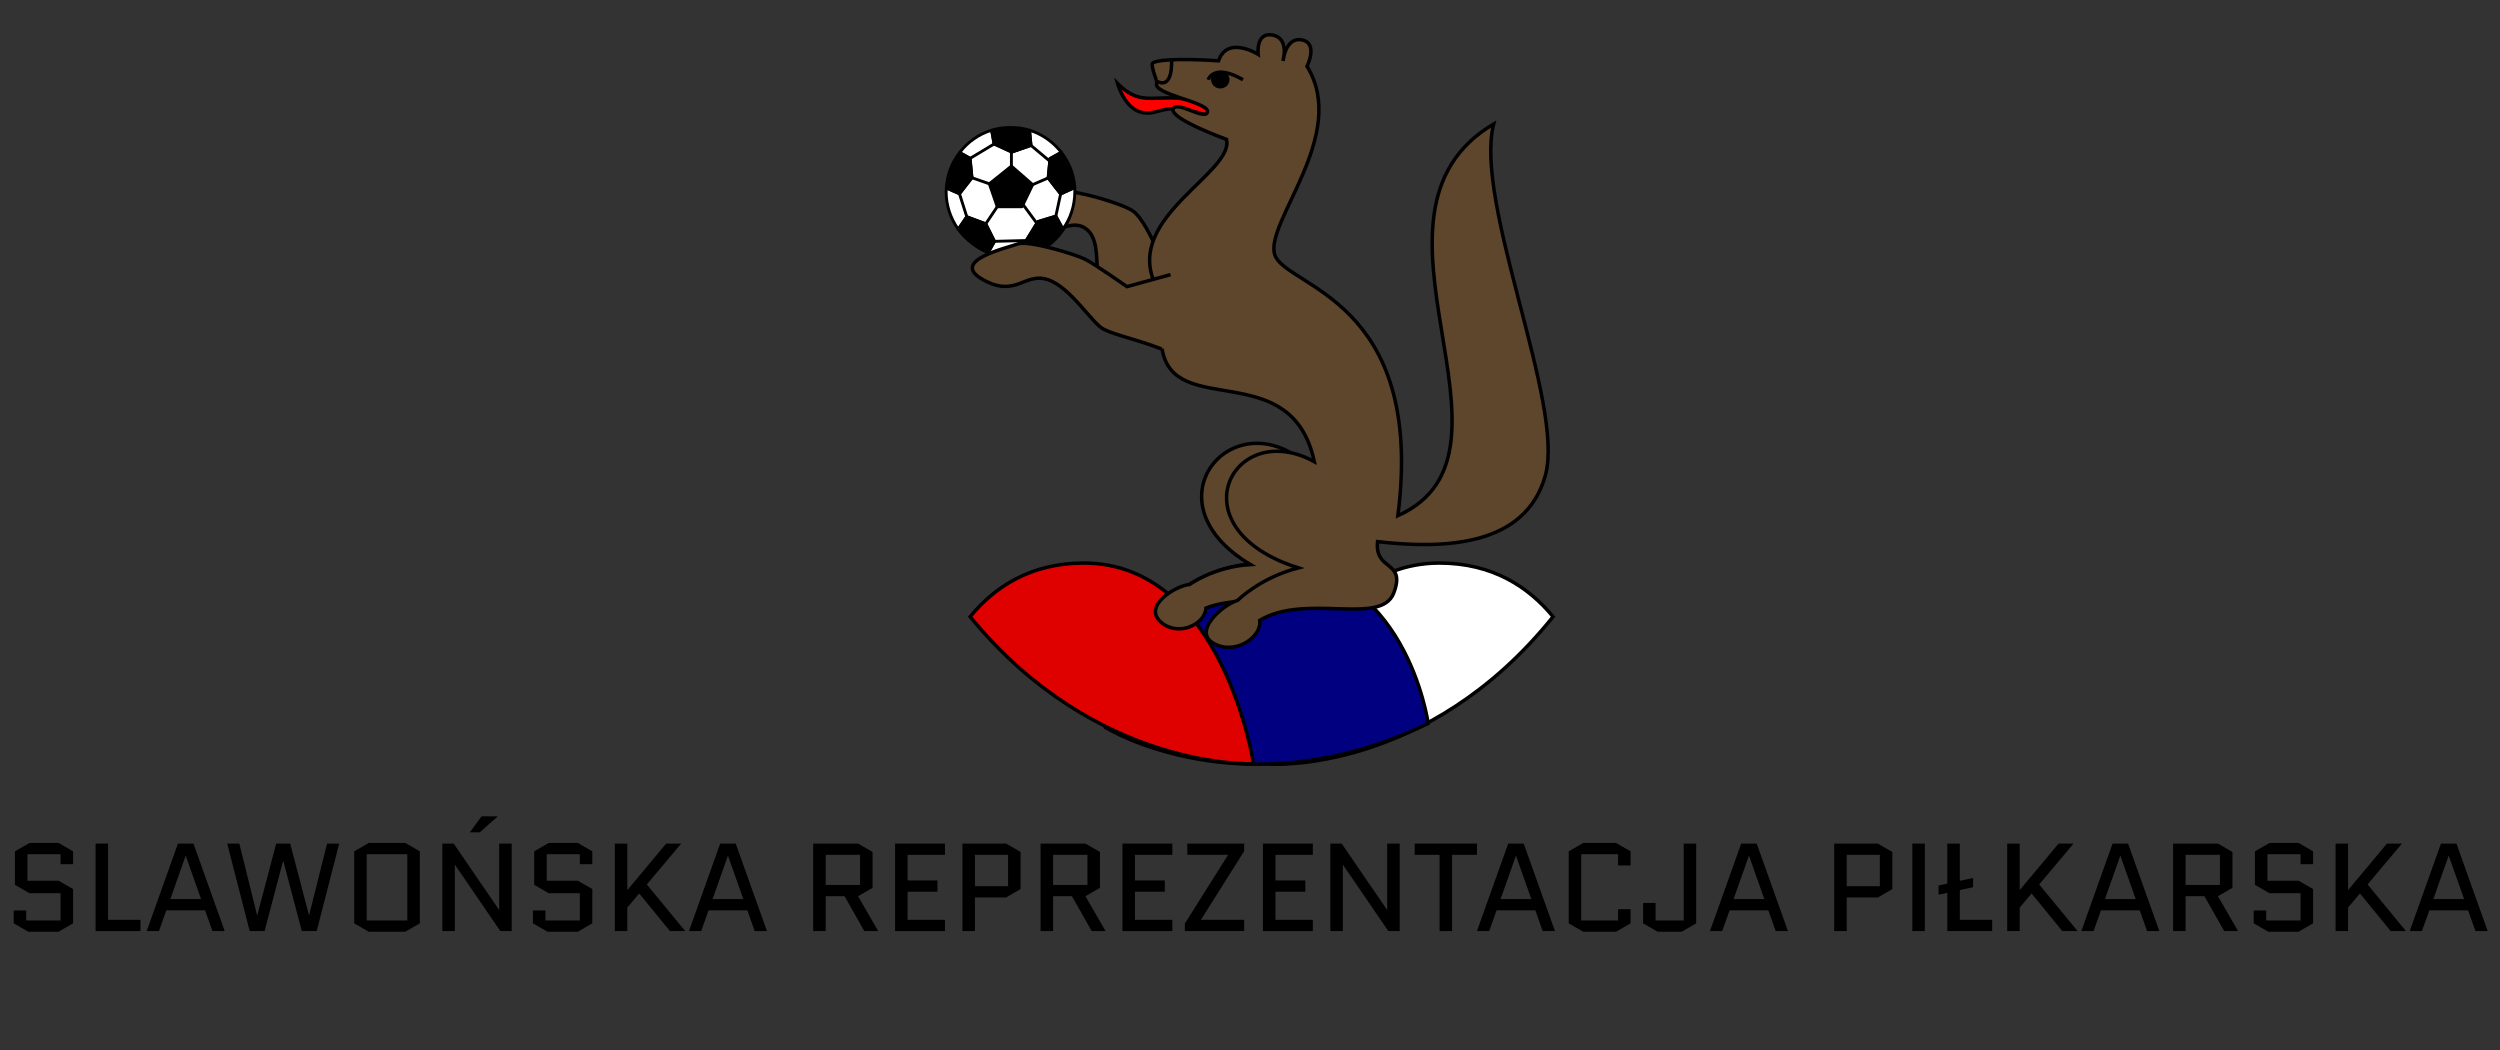 <?xml version="1.0" encoding="UTF-8" standalone="no"?><!DOCTYPE svg PUBLIC "-//W3C//DTD SVG 1.1//EN" "http://www.w3.org/Graphics/SVG/1.1/DTD/svg11.dtd"><svg width="100%" height="100%" viewBox="0 0 250 105" version="1.1" xmlns="http://www.w3.org/2000/svg" xmlns:xlink="http://www.w3.org/1999/xlink" xml:space="preserve" xmlns:serif="http://www.serif.com/" style="fill-rule:evenodd;clip-rule:evenodd;"><rect x="0" y="0" width="250" height="105" fill="#333333" stroke="none"/><g id="g842"><g id="g852"><g id="g862"><g id="text985-5"><path d="M1.495,88.483l-0,-3.35l1.45,-0.837l2.912,-0l1.45,0.837l0,1.288l-1.25,-0l0,-1l-3.312,-0l-0,2.65l3.112,-0l1.45,0.837l0,3.425l-1.45,0.838l-3.037,-0l-1.45,-0.838l-0,-1.287l1.25,-0l-0,1l3.437,-0l0,-2.725l-3.112,-0l-1.45,-0.838Z" style="fill-rule:nonzero;"/><path d="M9.557,93.108l0,-8.75l1.25,0l0,7.625l3.238,0l-0,1.125l-4.488,0Z" style="fill-rule:nonzero;"/><path d="M19.345,84.358l3.125,8.75l-1.225,0l-0.738,-2.075l-3.875,0l-0.737,2.075l-1.225,0l3.125,-8.75l1.55,0Zm-0.788,1.238l-1.525,4.312l3.075,0l-1.525,-4.312l-0.025,-0Z" style="fill-rule:nonzero;"/><path d="M33.92,84.358l-2.25,8.75l-1.488,0l-1.85,-7.012l-0.025,-0l-1.85,7.012l-1.487,0l-2.25,-8.75l1.212,0l1.775,7.15l0.025,0l1.888,-7.15l1.4,0l1.875,7.15l0.025,0l1.787,-7.15l1.213,0Z" style="fill-rule:nonzero;"/><path d="M41.982,92.333l-1.45,0.838l-3.662,-0l-1.45,-0.838l-0,-7.2l1.45,-0.837l3.662,-0l1.45,0.837l0,7.2Zm-5.312,-6.912l-0,6.625l4.062,-0l0,-6.625l-4.062,-0Z" style="fill-rule:nonzero;"/><path d="M45.482,86.496l0,6.612l-1.25,0l0,-8.75l1.138,0l4.525,6.613l0.025,-0l-0,-6.613l1.25,0l-0,8.75l-1.138,0l-4.525,-6.612l-0.025,-0Zm1.5,-3.263l1.175,-1.6l1.625,0l-1.8,1.6l-1,0Z" style="fill-rule:nonzero;"/><path d="M53.42,88.483l-0,-3.35l1.45,-0.837l2.912,-0l1.45,0.837l0,1.288l-1.25,-0l0,-1l-3.312,-0l-0,2.65l3.112,-0l1.45,0.837l0,3.425l-1.45,0.838l-3.037,-0l-1.45,-0.838l-0,-1.287l1.25,-0l-0,1l3.437,-0l0,-2.725l-3.112,-0l-1.45,-0.838Z" style="fill-rule:nonzero;"/><path d="M61.482,93.108l0,-8.75l1.25,0l0,4.625l0.025,0l3.863,-4.625l1.5,0l-3.438,4.088l3.838,4.662l-1.525,0l-3.075,-3.762l-1.188,1.412l0,2.35l-1.25,0Z" style="fill-rule:nonzero;"/><path d="M73.57,84.358l3.125,8.75l-1.225,0l-0.738,-2.075l-3.875,0l-0.737,2.075l-1.225,0l3.125,-8.75l1.55,0Zm-0.788,1.238l-1.525,4.312l3.075,0l-1.525,-4.312l-0.025,-0Z" style="fill-rule:nonzero;"/><path d="M84.458,89.621l-1.888,-0l0,3.487l-1.25,0l0,-8.75l4.488,0l1.45,0.838l-0,3.587l-1.45,0.838l2.012,3.487l-1.387,0l-1.975,-3.487Zm-1.888,-4.138l0,3.013l3.438,-0l-0,-3.013l-3.438,0Z" style="fill-rule:nonzero;"/><path d="M90.758,89.171l-0,2.812l3.737,0l0,1.125l-4.987,0l-0,-8.75l4.987,0l0,1.125l-3.737,0l-0,2.563l2.987,-0l0,1.125l-2.987,-0Z" style="fill-rule:nonzero;"/><path d="M96.245,93.108l0,-8.75l4.363,0l1.45,0.838l-0,3.712l-1.45,0.838l-3.113,-0l0,3.362l-1.25,0Zm1.25,-7.625l0,3.138l3.313,-0l-0,-3.138l-3.313,0Z" style="fill-rule:nonzero;"/><path d="M107.195,89.621l-1.887,-0l-0,3.487l-1.25,0l-0,-8.75l4.487,0l1.45,0.838l0,3.587l-1.45,0.838l2.013,3.487l-1.388,0l-1.975,-3.487Zm-1.887,-4.138l-0,3.013l3.437,-0l0,-3.013l-3.437,0Z" style="fill-rule:nonzero;"/><path d="M113.495,89.171l0,2.812l3.738,0l-0,1.125l-4.988,0l0,-8.75l4.988,0l-0,1.125l-3.738,0l0,2.563l2.988,-0l-0,1.125l-2.988,-0Z" style="fill-rule:nonzero;"/><path d="M118.733,85.483l-0,-1.125l5.687,0l0,0.75l-4.312,6.85l-0,0.025l4.312,0l0,1.125l-5.937,0l-0,-0.75l4.312,-6.85l0,-0.025l-4.062,0Z" style="fill-rule:nonzero;"/><path d="M127.545,89.171l0,2.812l3.738,0l-0,1.125l-4.988,0l0,-8.75l4.988,0l-0,1.125l-3.738,0l0,2.563l2.988,-0l-0,1.125l-2.988,-0Z" style="fill-rule:nonzero;"/><path d="M134.283,86.496l-0,6.612l-1.25,0l-0,-8.75l1.137,0l4.525,6.613l0.025,-0l0,-6.613l1.25,0l0,8.75l-1.137,0l-4.525,-6.612l-0.025,-0Z" style="fill-rule:nonzero;"/><path d="M145.208,85.483l-0,7.625l-1.25,0l-0,-7.625l-2.488,0l0,-1.125l6.225,0l0,1.125l-2.487,0Z" style="fill-rule:nonzero;"/><path d="M152.37,84.358l3.125,8.75l-1.225,0l-0.737,-2.075l-3.875,0l-0.738,2.075l-1.225,0l3.125,-8.75l1.55,0Zm-0.787,1.238l-1.525,4.312l3.075,0l-1.525,-4.312l-0.025,-0Z" style="fill-rule:nonzero;"/><path d="M161.808,90.921l1.25,-0l-0,1.412l-1.45,0.838l-3.288,-0l-1.45,-0.838l0,-7.2l1.45,-0.837l3.288,-0l1.45,0.837l-0,1.413l-1.25,-0l-0,-1.125l-3.688,-0l0,6.625l3.688,-0l-0,-1.125Z" style="fill-rule:nonzero;"/><path d="M168.37,92.046l0,-7.688l1.25,0l0,7.975l-1.45,0.838l-2.412,-0l-1.45,-0.838l-0,-2.037l1.25,-0l-0,1.75l2.812,-0Z" style="fill-rule:nonzero;"/><path d="M175.67,84.358l3.125,8.75l-1.225,0l-0.737,-2.075l-3.875,0l-0.738,2.075l-1.225,0l3.125,-8.75l1.55,0Zm-0.787,1.238l-1.525,4.312l3.075,0l-1.525,-4.312l-0.025,-0Z" style="fill-rule:nonzero;"/><path d="M183.42,93.108l0,-8.75l4.363,0l1.45,0.838l-0,3.712l-1.45,0.838l-3.113,-0l0,3.362l-1.25,0Zm1.25,-7.625l0,3.138l3.313,-0l-0,-3.138l-3.313,0Z" style="fill-rule:nonzero;"/><rect x="191.233" y="84.358" width="1.25" height="8.75" style="fill-rule:nonzero;"/><path d="M193.858,89.471l-0,-0.925l0.875,-0.188l-0,-4l1.25,0l-0,3.725l1.325,-0.287l-0,0.925l-1.325,0.287l-0,2.975l3.237,0l0,1.125l-4.487,0l-0,-3.825l-0.875,0.188Z" style="fill-rule:nonzero;"/><path d="M200.72,93.108l0,-8.75l1.25,0l0,4.625l0.025,0l3.863,-4.625l1.5,0l-3.438,4.088l3.838,4.662l-1.525,0l-3.075,-3.762l-1.188,1.412l0,2.35l-1.25,0Z" style="fill-rule:nonzero;"/><path d="M212.808,84.358l3.125,8.75l-1.225,0l-0.738,-2.075l-3.875,0l-0.737,2.075l-1.225,0l3.125,-8.75l1.55,0Zm-0.788,1.238l-1.525,4.312l3.075,0l-1.525,-4.312l-0.025,-0Z" style="fill-rule:nonzero;"/><path d="M220.445,89.621l-1.887,-0l-0,3.487l-1.25,0l-0,-8.75l4.487,0l1.45,0.838l0,3.587l-1.45,0.838l2.013,3.487l-1.388,0l-1.975,-3.487Zm-1.887,-4.138l-0,3.013l3.437,-0l0,-3.013l-3.437,0Z" style="fill-rule:nonzero;"/><path d="M225.495,88.483l0,-3.35l1.45,-0.837l2.913,-0l1.45,0.837l-0,1.288l-1.25,-0l-0,-1l-3.313,-0l0,2.65l3.113,-0l1.45,0.837l-0,3.425l-1.45,0.838l-3.038,-0l-1.45,-0.838l0,-1.287l1.25,-0l0,1l3.438,-0l-0,-2.725l-3.113,-0l-1.45,-0.838Z" style="fill-rule:nonzero;"/><path d="M233.558,93.108l-0,-8.75l1.25,0l-0,4.625l0.025,0l3.862,-4.625l1.5,0l-3.437,4.088l3.837,4.662l-1.525,0l-3.075,-3.762l-1.187,1.412l-0,2.35l-1.25,0Z" style="fill-rule:nonzero;"/><path d="M245.645,84.358l3.125,8.75l-1.225,0l-0.737,-2.075l-3.875,0l-0.738,2.075l-1.225,0l3.125,-8.75l1.55,0Zm-0.787,1.238l-1.525,4.312l3.075,0l-1.525,-4.312l-0.025,-0Z" style="fill-rule:nonzero;"/></g><g id="g1081"><path id="path4319-1" d="M155.305,61.671c-2.434,-2.966 -6.045,-5.366 -11.359,-5.366c-13.908,-0 -16.851,20.11 -16.851,20.11c0,-0 15.588,0.979 28.21,-14.744Z" style="fill:#fff;stroke:#000;stroke-width:0.35px;"/><path id="path4315-7" d="M110.544,72.746c0,0 2.244,-16.441 16.152,-16.441c13.908,-0 16.121,16.04 16.121,16.04c-18.552,8.937 -32.273,0.401 -32.273,0.401Z" style="fill:#000080;stroke:#000;stroke-width:0.35px;"/><path id="path4317-0" d="M97.014,61.671c2.434,-2.966 6.045,-5.366 11.359,-5.366c13.909,-0 16.982,20.066 16.982,20.066c0,0 -15.675,0.761 -28.341,-14.7Z" style="fill:#df0000;stroke:#000;stroke-width:0.35px;"/><path id="path4818-8-9" d="M121.211,10.653c-5.188,-2.056 -6.57,0.614 -9.456,-2.302c0,-0 0.717,2.611 2.549,2.916c1.831,0.305 2.147,-1.414 7.183,0.583" style="fill:#f00;stroke:#000;stroke-width:0.35px;"/><path id="path4831-5-3" d="M117.306,30.582c-2.505,-1.537 -5.848,-1.241 -7.009,-2.119c-1.16,-0.879 0.126,-4.616 -1.93,-5.733c-2.056,-1.116 -4.66,2.594 -7.828,-0.046c-3.168,-2.639 4.307,-3.428 5.756,-3.541c1.449,-0.112 6.081,1.269 7.036,1.984c0.954,0.716 1.976,2.993 1.976,2.993l3.419,-0.211" style="fill:#5e462d;stroke:#000;stroke-width:0.35px;"/><path id="path4825-1-2" d="M135.237,60.779c-2.692,0.437 -9.988,-1.766 -14.641,0.026c-0.085,1.657 -2.868,2.952 -4.568,1.345c-1.701,-1.607 1.541,-3.577 2.947,-3.709c-0,-0 2.435,-1.772 6.069,-1.984c-10.492,-6.223 -1.88,-16.384 5.419,-10.202" style="fill:#5e462d;stroke:#000;stroke-width:0.35px;"/><path id="path4797-0-3" d="M115.47,28.303c-2.952,-6.598 7.957,-11.042 7.184,-14.365c0,-0 -5.617,-2.033 -5.342,-3.009c0.276,-0.976 3.288,1.232 3.439,0.246c0.15,-0.986 -5.803,-1.78 -5.035,-2.947c-0,0 -0.565,-1.46 -0.491,-1.842c0.073,-0.381 2.425,-0.583 6.631,-0.306c0.89,-2.579 3.96,-0.645 3.96,-0.645c0,-0 -0.262,-2.249 1.443,-1.934c1.705,0.316 1.044,2.579 1.044,2.579c-0,-0 0.253,-2.432 1.903,-2.088c1.651,0.344 0.492,2.64 0.492,2.64c4.254,6.859 -4.299,15.634 -3.214,18.866c1.084,3.232 15.08,4.367 12.301,26.072c14.154,-6.338 -5.704,-30.138 9.578,-39.167c-1.997,7.9 7.132,27.973 5.178,35.114c-1.954,7.141 -10.104,7.406 -16.787,6.646c-0.307,3.008 2.885,1.826 1.618,5.142c-1.267,3.317 -8.797,-0.03 -13.402,2.732c0.245,1.658 -2.464,3.532 -4.605,2.302c-2.142,-1.229 0.921,-3.867 2.394,-4.297c0,0 2.241,-2.271 6.079,-3.254c-12.464,-3.929 -6.57,-15.102 1.596,-10.62c-2.257,-10.592 -14.098,-4.177 -15.227,-11.296" style="fill:#5e462d;stroke:#000;stroke-width:0.35px;"/><path id="path4801-1-5" d="M120.824,7.971c-0,-0 0.521,-1.693 3.473,-0" style="fill:#5e462d;stroke:#000;stroke-width:0.35px;"/><ellipse id="path4803-4-6" cx="122.028" cy="7.964" rx="0.749" ry="0.709" style="stroke:#000;stroke-width:0.35px;stroke-linecap:round;"/><path id="path4807-3-3" d="M115.635,8.101c1.715,0.955 1.52,-2.084 1.52,-2.084" style="fill:#5e462d;stroke:#000;stroke-width:0.35px;"/><ellipse id="path4809-15-6" cx="101.171" cy="19.58" rx="6.141" ry="6.136" style="fill:#fff;stroke:#000;stroke-width:0.35px;stroke-linecap:round;"/><g id="g904-6"><path id="path8-4" d="M104.812,17.796l0.187,-1.94l1.127,-0.625c-0.793,-1.022 -1.898,-1.814 -3.17,-2.21l0.146,1.522l-1.919,0.667l-1.772,-0.813l-0.251,-1.376c-1.293,0.396 -2.398,1.188 -3.191,2.231l1.042,0.583l0.188,1.939l-1.251,1.606l-1.314,-0.584c0,0.125 -0.021,0.25 -0.021,0.375c0,1.398 0.459,2.69 1.21,3.754l0.855,-1.252l1.898,0.71l0.876,1.751l-0.605,1.084c0.688,0.25 1.439,0.396 2.211,0.396c0.813,0 1.605,-0.167 2.335,-0.438l-0.771,-1.126l1.168,-1.897l1.794,-0.542l0.709,1.293c0.75,-1.043 1.188,-2.336 1.188,-3.733l0,-0.417l-1.418,0.646l-1.251,-1.604Z" style="fill:#fff;stroke:#000;stroke-width:0.29px;stroke-linejoin:round;stroke-miterlimit:2.613;"/><path id="path10-6" d="M97.199,17.775l-0.188,-1.939l-1.042,-0.584c-0.772,0.98 -1.252,2.21 -1.335,3.545l1.314,0.583l1.251,-1.605Z" style="stroke:#000;stroke-width:0.29px;stroke-linejoin:round;stroke-miterlimit:2.613;"/><path id="path12-7" d="M104.999,15.856l-0.187,1.94l1.251,1.605l1.418,-0.646c-0.083,-1.314 -0.584,-2.544 -1.356,-3.524l-1.126,0.625Z" style="stroke:#000;stroke-width:0.29px;stroke-linejoin:round;stroke-miterlimit:2.613;"/><path id="path14-2" d="M103.79,22.153l-1.169,1.898l0.772,1.126c1.168,-0.459 2.19,-1.251 2.899,-2.273l-0.709,-1.293l-1.793,0.542Z" style="stroke:#000;stroke-width:0.29px;stroke-linejoin:round;stroke-miterlimit:2.613;"/><path id="path16-4" d="M98.576,22.383l-1.898,-0.71l-0.855,1.252c0.751,1.042 1.793,1.834 3.024,2.293l0.604,-1.084l-0.875,-1.751Z" style="stroke:#000;stroke-width:0.29px;stroke-linejoin:round;stroke-miterlimit:2.613;"/><path id="path18-5" d="M101.183,15.21l1.918,-0.667l-0.146,-1.522c-0.584,-0.188 -1.23,-0.271 -1.898,-0.271c-0.667,-0 -1.293,0.083 -1.897,0.271l0.25,1.376l1.773,0.813Z" style="stroke:#000;stroke-width:0.29px;stroke-linejoin:round;stroke-miterlimit:2.613;"/><path id="polygon20-5" d="M101.141,16.607l-2.211,1.773l0.792,2.293l2.482,0l1.064,-2.21l-2.127,-1.856Z" style="stroke:#000;stroke-width:0.29px;stroke-linejoin:round;stroke-miterlimit:2.613;"/><path id="polygon22-1" d="M96.678,21.674l-0.73,-2.294l0.73,2.294Z" style="stroke:#000;stroke-width:0.29px;stroke-linejoin:round;stroke-miterlimit:2.613;"/><path id="polygon24-1" d="M97.011,15.836l2.399,-1.439l-2.399,1.439Z" style="stroke:#000;stroke-width:0.29px;stroke-linejoin:round;stroke-miterlimit:2.613;"/><path id="polygon26-4" d="M105.041,16.169l-1.94,-1.626l1.94,1.626Z" style="stroke:#000;stroke-width:0.29px;stroke-linejoin:round;stroke-miterlimit:2.613;"/><path id="polygon28-1" d="M105.583,21.611l0.48,-2.21l-0.48,2.21Z" style="stroke:#000;stroke-width:0.29px;stroke-linejoin:round;stroke-miterlimit:2.613;"/><path id="polygon30-1" d="M99.451,24.134l3.17,-0.083l-3.17,0.083Z" style="stroke:#000;stroke-width:0.29px;stroke-linejoin:round;stroke-miterlimit:2.613;"/><path id="polygon32-7" d="M103.706,22.362l-1.502,-2.044l1.502,2.044Z" style="stroke:#000;stroke-width:0.29px;stroke-linejoin:round;stroke-miterlimit:2.613;"/><path id="polygon34-9" d="M104.812,17.796l-1.544,0.667l1.544,-0.667Z" style="stroke:#000;stroke-width:0.29px;stroke-linejoin:round;stroke-miterlimit:2.613;"/><path id="polygon36-9" d="M101.141,15.023l-0,1.584l-0,-1.584Z" style="stroke:#000;stroke-width:0.29px;stroke-linejoin:round;stroke-miterlimit:2.613;"/><path id="polygon38-7" d="M97.199,17.775l1.731,0.605l-1.731,-0.605Z" style="stroke:#000;stroke-width:0.29px;stroke-linejoin:round;stroke-miterlimit:2.613;"/><path id="polygon40-1" d="M98.576,22.383l1.146,-1.71l-1.146,1.71Z" style="stroke:#000;stroke-width:0.29px;stroke-linejoin:round;stroke-miterlimit:2.613;"/></g><path id="path4290-9" d="M116.169,34.906c-2.437,-0.958 -4.615,-1.379 -5.803,-1.983c-1.188,-0.605 -3.299,-4.224 -5.612,-4.968c-2.312,-0.743 -3.167,1.874 -6.494,-0.011c-3.326,-1.884 2.422,-3.127 3.481,-3.542c1.058,-0.416 5.79,1.027 6.764,1.518c0.975,0.491 4.195,2.743 4.195,2.743l4.355,-1.2" style="fill:#5e462d;stroke:#000;stroke-width:0.35px;"/></g></g></g></g></svg>